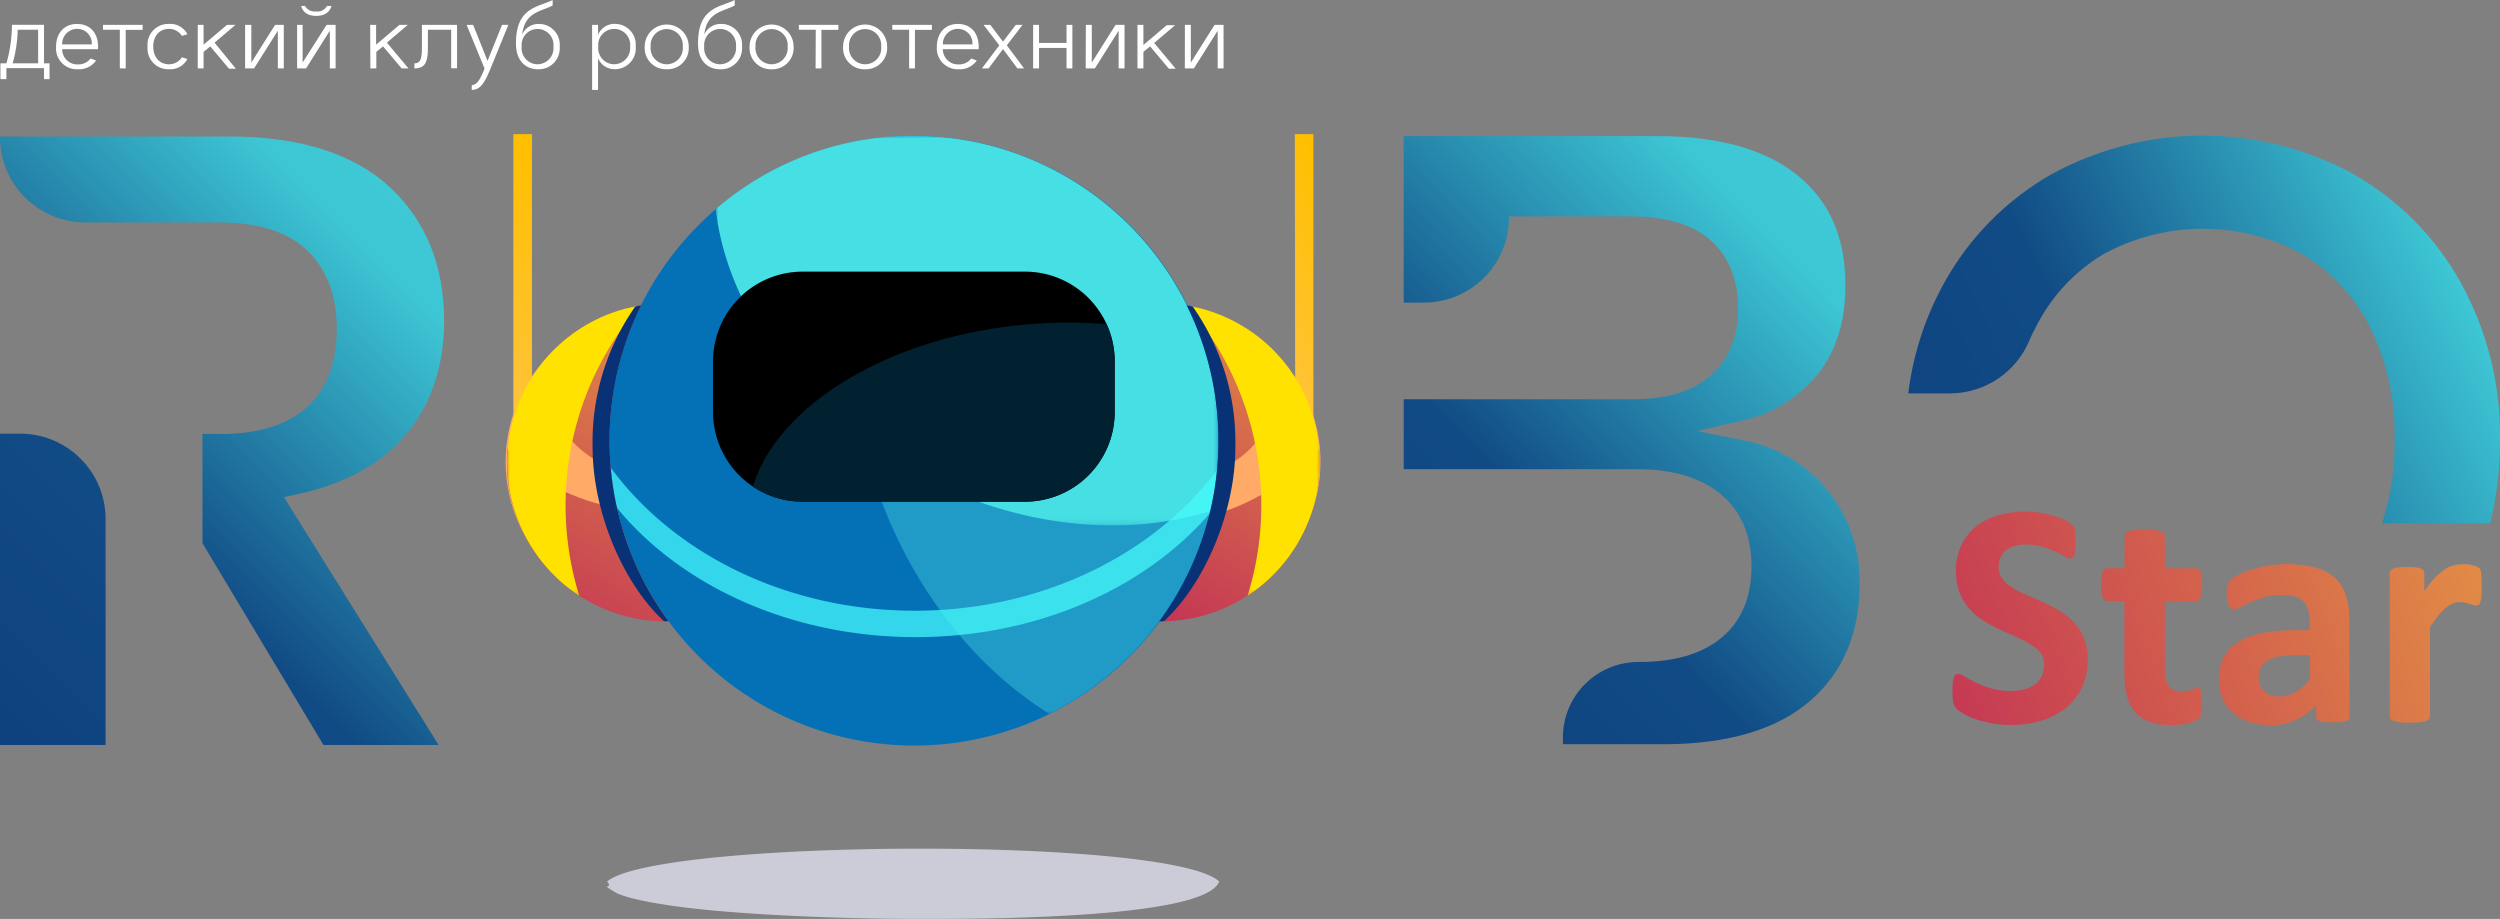 <?xml version="1.0" encoding="UTF-8"?> <svg xmlns="http://www.w3.org/2000/svg" xmlns:xlink="http://www.w3.org/1999/xlink" viewBox="0 0 454.39 167.02"><rect x="0" y="0" width="454.39" height="167.02" fill="#808080" stroke="none"/> <defs> <style>.cls-1{fill:url(#Безымянный_градиент_11);}.cls-2{fill:url(#Безымянный_градиент_11-2);}.cls-3{fill:url(#Безымянный_градиент_11-3);}.cls-4{fill:url(#Безымянный_градиент_12);}.cls-5,.cls-6{fill:none;}.cls-6{clip-rule:evenodd;}.cls-7{clip-path:url(#clip-path);}.cls-8{fill:url(#Безымянный_градиент_7);}.cls-9{clip-path:url(#clip-path-2);}.cls-10{fill:url(#Безымянный_градиент_4);}.cls-11{clip-path:url(#clip-path-3);}.cls-12{fill:url(#Безымянный_градиент_4-2);}.cls-13{clip-path:url(#clip-path-4);}.cls-14{fill:url(#Безымянный_градиент_4-3);}.cls-15{fill:#ffaa67;}.cls-15,.cls-24,.cls-26,.cls-28,.cls-29,.cls-31,.cls-33,.cls-34,.cls-35,.cls-36{fill-rule:evenodd;}.cls-16{clip-path:url(#clip-path-5);}.cls-17{fill:url(#Безымянный_градиент_7-2);}.cls-18{clip-path:url(#clip-path-6);}.cls-19{fill:url(#Безымянный_градиент_8);}.cls-20{clip-path:url(#clip-path-7);}.cls-21{fill:url(#Безымянный_градиент_7-3);}.cls-22{clip-path:url(#clip-path-8);}.cls-23{fill:url(#Безымянный_градиент_8-2);}.cls-24{fill:#0471b6;}.cls-25{mask:url(#mask);}.cls-26{fill:#209bc7;}.cls-27{mask:url(#mask-2);}.cls-28{fill:#46dfe4;}.cls-30{mask:url(#mask-3);}.cls-31{fill:#ffe200;}.cls-32{mask:url(#mask-4);}.cls-33{fill:#022130;}.cls-34{fill:#46fefe;opacity:0.72;}.cls-35{fill:#083275;}.cls-36{fill:#ccccd8;}.cls-37{fill:#fff;}</style> <linearGradient id="Безымянный_градиент_11" x1="-140.71" y1="327.1" x2="-204.35" y2="354.48" gradientTransform="translate(348.22 -258.29)" gradientUnits="userSpaceOnUse"> <stop offset="0" stop-color="#fff"></stop> <stop offset="1"></stop> </linearGradient> <linearGradient id="Безымянный_градиент_11-2" x1="-133.06" y1="335.15" x2="-159.65" y2="366.14" gradientTransform="translate(323.82 -292.54)" xlink:href="#Безымянный_градиент_11"></linearGradient> <linearGradient id="Безымянный_градиент_11-3" x1="-152.28" y1="360.63" x2="-192.5" y2="362.06" gradientTransform="translate(409.54 -279.77)" xlink:href="#Безымянный_градиент_11"></linearGradient> <linearGradient id="Безымянный_градиент_12" x1="-208.97" y1="354.67" x2="-166.36" y2="365.62" gradientTransform="translate(285.91 -279.77)" gradientUnits="userSpaceOnUse"> <stop offset="0" stop-color="#fff"></stop> <stop offset="0.1" stop-color="#d9d9d9"></stop> <stop offset="0.29" stop-color="#989898"></stop> <stop offset="0.47" stop-color="#626262"></stop> <stop offset="0.63" stop-color="#383838"></stop> <stop offset="0.78" stop-color="#191919"></stop> <stop offset="0.91" stop-color="#070707"></stop> <stop offset="1"></stop> </linearGradient> <clipPath id="clip-path"> <path class="cls-5" d="M451.05,106.69c0,.7,0,1.28-.06,1.72a5.31,5.31,0,0,1-.16,1,1.15,1.15,0,0,1-.31.52.77.77,0,0,1-.49.14,1.53,1.53,0,0,1-.52-.1l-.66-.22c-.24-.08-.51-.15-.79-.22a4.25,4.25,0,0,0-1-.1,3.17,3.17,0,0,0-1.22.25,5.07,5.07,0,0,0-1.27.78,9.52,9.52,0,0,0-1.37,1.39,23.22,23.22,0,0,0-1.53,2.15v16.2a.79.79,0,0,1-.18.51,1.3,1.3,0,0,1-.59.36,5.81,5.81,0,0,1-1.12.22,17.3,17.3,0,0,1-1.77.07,17.51,17.51,0,0,1-1.78-.07,5.54,5.54,0,0,1-1.11-.22,1.28,1.28,0,0,1-.6-.36.79.79,0,0,1-.18-.51v-26a.84.84,0,0,1,.15-.5,1,1,0,0,1,.52-.37,4.68,4.68,0,0,1,1-.22,12.57,12.57,0,0,1,1.5-.07,13.08,13.08,0,0,1,1.54.07,3.93,3.93,0,0,1,.95.22,1.1,1.1,0,0,1,.48.37.84.84,0,0,1,.15.5v3.24a19.9,19.9,0,0,1,1.91-2.39,11.46,11.46,0,0,1,1.72-1.5,5.29,5.29,0,0,1,1.64-.77,6,6,0,0,1,1.63-.22,7.7,7.7,0,0,1,.81,0,7.83,7.83,0,0,1,.91.15,7.48,7.48,0,0,1,.81.23,1.63,1.63,0,0,1,.52.28,1.12,1.12,0,0,1,.23.32,2.45,2.45,0,0,1,.13.48,9.11,9.11,0,0,1,.09.92c0,.4,0,1,0,1.64m-31.2,12.51h-2.79a16.06,16.06,0,0,0-3,.25,5.72,5.72,0,0,0-2,.8,3.1,3.1,0,0,0-1.14,1.26,3.73,3.73,0,0,0-.37,1.7,3.29,3.29,0,0,0,1,2.56,4.07,4.07,0,0,0,2.86.93,5.27,5.27,0,0,0,2.83-.78,11.69,11.69,0,0,0,2.63-2.3Zm7.21,11.14a.78.78,0,0,1-.28.63,2,2,0,0,1-.93.34,17.72,17.72,0,0,1-3.76,0,1.61,1.61,0,0,1-.85-.34.82.82,0,0,1-.24-.63v-2.07a11.81,11.81,0,0,1-3.66,2.66,10.56,10.56,0,0,1-4.55,1,12.67,12.67,0,0,1-3.79-.54,8.6,8.6,0,0,1-3-1.6,7.24,7.24,0,0,1-2-2.63,8.89,8.89,0,0,1-.7-3.66,8.46,8.46,0,0,1,.88-3.95,7.34,7.34,0,0,1,2.66-2.77,13,13,0,0,1,4.36-1.6,31.09,31.09,0,0,1,6.07-.53h2.53V113a8.67,8.67,0,0,0-.24-2.15,3.5,3.5,0,0,0-.82-1.52,3.35,3.35,0,0,0-1.51-.91,8.13,8.13,0,0,0-2.33-.29,12,12,0,0,0-3.27.41,19.49,19.49,0,0,0-2.54.9c-.74.33-1.35.64-1.85.91a2.69,2.69,0,0,1-1.2.41.83.83,0,0,1-.56-.2,1.45,1.45,0,0,1-.41-.59,3.88,3.88,0,0,1-.25-.93,7.64,7.64,0,0,1-.09-1.21,5.33,5.33,0,0,1,.15-1.43,2.19,2.19,0,0,1,.55-1,5.33,5.33,0,0,1,1.43-.92,14.76,14.76,0,0,1,2.38-.94,20.32,20.32,0,0,1,3-.72,19.19,19.19,0,0,1,3.33-.28,19.85,19.85,0,0,1,5.23.6,8.68,8.68,0,0,1,3.55,1.84,7.05,7.05,0,0,1,2.05,3.18,15,15,0,0,1,.63,4.62Zm-26.8-2.64a8.89,8.89,0,0,1-.16,2,2.16,2.16,0,0,1-.42,1,2.09,2.09,0,0,1-.77.49,6.53,6.53,0,0,1-1.2.38,11.67,11.67,0,0,1-1.48.25,14.52,14.52,0,0,1-1.62.09,11.58,11.58,0,0,1-3.78-.56,6.32,6.32,0,0,1-2.65-1.7,7,7,0,0,1-1.54-2.9,15.21,15.21,0,0,1-.5-4.13V109.25H383a.93.93,0,0,1-.84-.69,6.24,6.24,0,0,1-.3-2.29,11.44,11.44,0,0,1,.07-1.43,3.49,3.49,0,0,1,.23-.93,1.05,1.05,0,0,1,.37-.47.84.84,0,0,1,.5-.15h3.12V97.48a.92.92,0,0,1,.16-.53,1.23,1.23,0,0,1,.59-.38,4.39,4.39,0,0,1,1.14-.24,17.43,17.43,0,0,1,1.77-.07,17.64,17.64,0,0,1,1.78.07,4.3,4.3,0,0,1,1.13.24,1.25,1.25,0,0,1,.58.38.87.87,0,0,1,.18.53v5.81h5.63a.85.85,0,0,1,.51.15,1.11,1.11,0,0,1,.36.47,3.53,3.53,0,0,1,.22.93,11.44,11.44,0,0,1,.07,1.43,6.51,6.51,0,0,1-.29,2.29q-.29.69-.84.69h-5.66v12.19a6.15,6.15,0,0,0,.66,3.19,2.63,2.63,0,0,0,2.39,1.06,4.71,4.71,0,0,0,1-.1,6.43,6.43,0,0,0,.83-.24c.24-.08.44-.16.61-.23a1.33,1.33,0,0,1,.45-.09.69.69,0,0,1,.34.09.78.78,0,0,1,.24.41,8.25,8.25,0,0,1,.16.83A9.83,9.83,0,0,1,400.26,127.7Zm-20.77-7.77a11.69,11.69,0,0,1-1.1,5.21,11,11,0,0,1-3,3.74,13.23,13.23,0,0,1-4.43,2.25,19.87,19.87,0,0,1-9,.43,21.93,21.93,0,0,1-3-.78,12.09,12.09,0,0,1-2.14-1,6.41,6.41,0,0,1-1.24-.88,2.32,2.32,0,0,1-.54-1.1,9.77,9.77,0,0,1-.16-2c0-.61,0-1.1.06-1.51a4.35,4.35,0,0,1,.19-1,1.18,1.18,0,0,1,.35-.54.82.82,0,0,1,.51-.16,2.35,2.35,0,0,1,1.15.49c.5.32,1.14.67,1.91,1.06a16.34,16.34,0,0,0,2.79,1.06,12.82,12.82,0,0,0,3.75.49,8.75,8.75,0,0,0,2.5-.33,5.62,5.62,0,0,0,1.88-.94,4,4,0,0,0,1.19-1.5,5,5,0,0,0,.4-2,3.47,3.47,0,0,0-.69-2.19A6.78,6.78,0,0,0,369,117.1a18.34,18.34,0,0,0-2.55-1.34c-.94-.42-1.93-.85-2.94-1.32a25.25,25.25,0,0,1-2.94-1.59,11.51,11.51,0,0,1-2.55-2.11,9.9,9.9,0,0,1-1.83-2.93,10.51,10.51,0,0,1-.69-4,10.72,10.72,0,0,1,1-4.76,9.82,9.82,0,0,1,2.7-3.4,11.48,11.48,0,0,1,4-2,17.44,17.44,0,0,1,4.91-.67,17.25,17.25,0,0,1,2.67.21,17.7,17.7,0,0,1,2.5.55,14,14,0,0,1,2.07.78,5.2,5.2,0,0,1,1.19.74,2,2,0,0,1,.39.48,2.4,2.4,0,0,1,.17.55,5.23,5.23,0,0,1,.1.84q0,.51,0,1.26c0,.56,0,1,0,1.42a5.37,5.37,0,0,1-.15,1,1.1,1.1,0,0,1-.28.54.73.73,0,0,1-.52.18,2.44,2.44,0,0,1-1-.41c-.47-.26-1-.56-1.72-.89a15.65,15.65,0,0,0-2.36-.86,10.15,10.15,0,0,0-2.94-.4,6.89,6.89,0,0,0-2.19.31,4.52,4.52,0,0,0-1.55.84,3.39,3.39,0,0,0-.93,1.29,4.15,4.15,0,0,0-.31,1.6,3.49,3.49,0,0,0,.69,2.17,6.49,6.49,0,0,0,1.83,1.63,19.37,19.37,0,0,0,2.62,1.33c1,.42,1.95.87,3,1.33a26.42,26.42,0,0,1,3,1.58,12.53,12.53,0,0,1,2.61,2.13,9.79,9.79,0,0,1,1.83,2.91A10,10,0,0,1,379.49,119.93Z"></path> </clipPath> <linearGradient id="Безымянный_градиент_7" x1="524.9" y1="68.82" x2="320.63" y2="141.83" gradientUnits="userSpaceOnUse"> <stop offset="0" stop-color="#f8ce3a"></stop> <stop offset="1" stop-color="#bb1b59"></stop> </linearGradient> <clipPath id="clip-path-2"> <path class="cls-6" d="M427.84,31.68a57.29,57.29,0,0,0-55,0,51.33,51.33,0,0,0-19.43,19.66,55.22,55.22,0,0,0-6.57,20.16h7.68a15.66,15.66,0,0,0,14.35-9.67c.3-.71.62-1.4,1-2.08a32.35,32.35,0,0,1,12.33-13.49,37.69,37.69,0,0,1,36.38,0,32.29,32.29,0,0,1,12.33,13.49A44.46,44.46,0,0,1,435.23,80a47.83,47.83,0,0,1-2.29,15.15H452.6A62.69,62.69,0,0,0,454.39,80a57.53,57.53,0,0,0-7.13-28.63,51.24,51.24,0,0,0-19.42-19.66"></path> </clipPath> <linearGradient id="Безымянный_градиент_4" x1="268.25" y1="123.15" x2="534.52" y2="-4.14" gradientUnits="userSpaceOnUse"> <stop offset="0" stop-color="#083275"></stop> <stop offset="0.42" stop-color="#114b85"></stop> <stop offset="0.65" stop-color="#3dc6d4"></stop> <stop offset="1" stop-color="#46dfe4"></stop> </linearGradient> <clipPath id="clip-path-3"> <path class="cls-6" d="M0,135.42H19.19V94.33A15.51,15.51,0,0,0,3.68,78.82H0ZM54.15,89.81c8.61-1.86,15.27-5.57,19.77-11s6.8-12.36,6.8-20.53c0-10-3.32-18.16-9.86-24.25s-16.38-9.22-29.13-9.22H0v.12a15.5,15.5,0,0,0,15.5,15.5H39.8c7.16,0,12.57,1.72,16.08,5.13s5.33,8.18,5.33,14.18c0,10.25-5,16.66-14.56,18.55a33.93,33.93,0,0,1-5.6.58c-.4,0-.83,0-1.25,0h-3V98.73l22,36.69H79.73L51.61,90.36Z"></path> </clipPath> <linearGradient id="Безымянный_градиент_4-2" x1="-58.81" y1="179.26" x2="141.01" y2="-20.56" xlink:href="#Безымянный_градиент_4"></linearGradient> <clipPath id="clip-path-4"> <path class="cls-6" d="M312.78,89.84c3.7,3.07,5.57,7.48,5.57,13.11s-1.85,10-5.51,13-8.63,4.37-15.07,4.37a13.7,13.7,0,0,0-13.7,13.7v1.25H302.3c11.69,0,20.67-2.66,26.71-7.89S338,115,338,106a26.14,26.14,0,0,0-5.81-16.87A25.78,25.78,0,0,0,316.65,80l-8.15-1.66,8.1-1.89a24.44,24.44,0,0,0,13.66-8.28c3.42-4.17,5.15-9.65,5.15-16.31,0-8.67-2.82-15.19-8.62-19.93s-14.43-7.19-25.46-7.19h-46.2V55h3.67a15.48,15.48,0,0,0,15.48-15.49v-.18h22c6.47,0,11.39,1.47,14.63,4.35s5,7.09,5,12.35-1.71,9.42-5.07,12.31-8.1,4.23-14.22,4.23H255.13V85.28h42.48c6.43,0,11.53,1.53,15.17,4.56"></path> </clipPath> <linearGradient id="Безымянный_градиент_4-3" x1="194.75" y1="179.04" x2="399.88" y2="-20.54" xlink:href="#Безымянный_градиент_4"></linearGradient> <clipPath id="clip-path-5"> <path class="cls-6" d="M99.1,65.27a28.8,28.8,0,0,1,17.39-9.76,55.25,55.25,0,0,0-5.73,24.59c0,1.61.06,3.21.2,4.79a18.38,18.38,0,0,1-11.89-17.5c0-3,0-.25,0-2.12m22.42,47.67H121a28.89,28.89,0,0,1-28.87-28.9q0-1.3.12-2.58c2.87,5.37,13.77,10,19.81,10.8A50.88,50.88,0,0,0,121.52,112.94Z"></path> </clipPath> <linearGradient id="Безымянный_градиент_7-2" x1="144.06" y1="19.99" x2="81.72" y2="127.6" xlink:href="#Безымянный_градиент_7"></linearGradient> <clipPath id="clip-path-6"> <polygon class="cls-6" points="93.31 24.38 96.7 24.38 96.7 68.51 93.31 75.59 93.31 24.38"></polygon> </clipPath> <linearGradient id="Безымянный_градиент_8" x1="105.39" y1="44.75" x2="84.63" y2="55.21" gradientUnits="userSpaceOnUse"> <stop offset="0" stop-color="#ffbf00"></stop> <stop offset="1" stop-color="#ffc339"></stop> </linearGradient> <clipPath id="clip-path-7"> <path class="cls-6" d="M232.94,65.27a28.79,28.79,0,0,0-17.4-9.76c3.68,7.41,5.74,19.37,5.74,24.59s.05,3.74-.09,5.32C228.1,83,233,75.54,233,67.39c0-3,0-.25,0-2.12m-22.43,47.67H211a28.88,28.88,0,0,0,28.86-28.9c0-.87,0-1.73-.11-2.58-2.39,4.47-15.54,12.2-19.9,11.88C218.21,101.32,215.17,106.62,210.51,112.94Z"></path> </clipPath> <linearGradient id="Безымянный_градиент_7-3" x1="262.4" y1="19.99" x2="200.06" y2="127.6" xlink:href="#Безымянный_градиент_7"></linearGradient> <clipPath id="clip-path-8"> <polygon class="cls-6" points="238.73 24.38 235.34 24.38 235.4 68.61 238.73 75.99 238.73 24.38"></polygon> </clipPath> <linearGradient id="Безымянный_градиент_8-2" x1="247.45" y1="44.97" x2="226.63" y2="55.38" xlink:href="#Безымянный_градиент_8"></linearGradient> <mask id="mask" x="154.48" y="24.69" width="66.96" height="105.05" maskUnits="userSpaceOnUse"> <rect class="cls-1" x="154.48" y="24.69" width="66.96" height="105.05"></rect> </mask> <mask id="mask-2" x="130.08" y="24.69" width="91.37" height="70.81" maskUnits="userSpaceOnUse"> <rect class="cls-2" x="130.08" y="24.69" width="91.37" height="70.81"></rect> </mask> <mask id="mask-3" x="215.81" y="55.55" width="24.06" height="52.71" maskUnits="userSpaceOnUse"> <rect class="cls-3" x="215.81" y="55.55" width="24.06" height="52.71"></rect> </mask> <mask id="mask-4" x="92.17" y="55.55" width="24.06" height="52.71" maskUnits="userSpaceOnUse"> <rect class="cls-4" x="92.17" y="55.55" width="24.06" height="52.71"></rect> </mask> </defs> <g id="Слой_2" data-name="Слой 2"> <g id="Слой_1-2" data-name="Слой 1"> <g class="cls-7"> <rect class="cls-8" x="354.88" y="92.92" width="96.17" height="38.97"></rect> </g> <g class="cls-9"> <rect class="cls-10" x="346.81" y="24.64" width="107.58" height="70.49"></rect> </g> <g class="cls-11"> <rect class="cls-12" y="24.76" width="80.72" height="110.65"></rect> </g> <g class="cls-13"> <rect class="cls-14" x="255.13" y="24.73" width="82.87" height="110.53"></rect> </g> <path class="cls-15" d="M122.75,54.84c17,0,30.85,13,30.85,29.05s-13.81,29.05-30.85,29.05-30.85-13-30.85-29,13.81-29,30.85-29"></path> <g class="cls-16"> <rect class="cls-17" x="92.17" y="55.51" width="29.35" height="57.44"></rect> </g> <g class="cls-18"> <rect class="cls-19" x="93.31" y="24.38" width="3.38" height="51.21"></rect> </g> <path class="cls-15" d="M209.16,54.84c17,0,30.85,13,30.85,29.05s-13.81,29.05-30.85,29.05-30.85-13-30.85-29,13.81-29,30.85-29"></path> <g class="cls-20"> <rect class="cls-21" x="210.51" y="55.51" width="29.35" height="57.44"></rect> </g> <g class="cls-22"> <rect class="cls-23" x="235.34" y="24.38" width="3.38" height="51.61"></rect> </g> <path class="cls-24" d="M166.1,24.69A55.41,55.41,0,1,1,110.76,80.1,55.37,55.37,0,0,1,166.1,24.69"></path> <g class="cls-25"> <path class="cls-26" d="M166.1,24.69a55.43,55.43,0,0,1,24.62,105.05C177,121.22,165.24,106.4,159,87.66c-7.79-23.3-5.13-46.87,5.28-62.94q.91,0,1.83,0"></path> </g> <g class="cls-27"> <path class="cls-28" d="M166.1,24.69A55.44,55.44,0,0,1,220,92.85c-15.44,4.91-34.89,3.1-52.89-6.36C145.81,75.3,132.2,56.38,130.08,38a55.08,55.08,0,0,1,36-13.34"></path> </g> <path class="cls-29" d="M145.85,49.37h40.49A16.31,16.31,0,0,1,202.6,65.63v9.3a16.3,16.3,0,0,1-16.26,16.25H145.85A16.29,16.29,0,0,1,129.6,74.93v-9.3a16.3,16.3,0,0,1,16.25-16.26"></path> <g class="cls-30"> <path class="cls-31" d="M226.76,108.27a28.92,28.92,0,0,0-10.95-52.72,55.59,55.59,0,0,1,10.95,52.72"></path> </g> <g class="cls-32"> <path class="cls-31" d="M105.28,108.27a28.92,28.92,0,0,1,11-52.72,55.59,55.59,0,0,0-11,52.72"></path> </g> <path class="cls-33" d="M201.15,58.94a16.1,16.1,0,0,1,1.45,6.69v9.3a16.3,16.3,0,0,1-16.26,16.25H145.85a16.08,16.08,0,0,1-9-2.72c4.36-14.48,23.94-26.87,48.51-29.37a85,85,0,0,1,15.76-.15"></path> <path class="cls-34" d="M221.19,85.42a56.1,56.1,0,0,1-1.34,7.93c-11.75,13.57-31.29,22.45-53.42,22.45-22.71,0-42.7-9.35-54.33-23.53A55.73,55.73,0,0,1,111,85c11.48,15.62,31.94,26,55.26,26,23.13,0,43.43-10.22,55-25.61"></path> <path class="cls-35" d="M121.51,112.92l-.8,0c-7.56-6.91-13-20.08-13-31.56a42.9,42.9,0,0,1,7.75-25.65c.36-.09.72-.16,1.09-.23a55.52,55.52,0,0,0,5,57.48"></path> <path class="cls-35" d="M210.73,112.92l.8,0c7.56-6.91,13-20.08,13-31.56a42.9,42.9,0,0,0-7.75-25.65c-.36-.09-.73-.16-1.09-.23a55.52,55.52,0,0,1-5,57.48"></path> <path class="cls-36" d="M110.35,160.22c1.32,1.62-1.85,0,1.83,2.17a22.47,22.47,0,0,0,3.21,1c2.35.55,4.11.84,6.52,1.2,11.89,1.76,32.23,2.42,44,2.42,7.8,0,53.14.39,55.68-6.8-8.89-8.2-102.09-7.69-111.24,0"></path> <path class="cls-37" d="M215.35,12.43H217l4.32-6.85v6.85h1.07V4.52h-1.63l-4.32,6.85V4.52h-1.08Zm-8.61,0h1.08v-3l1.22-1,3.41,4.06h1.24l-3.91-4.68,3.8-3.23h-1.52l-4.24,3.6V4.52h-1.08Zm-9.41,0H199l4.32-6.85v6.85h1.07V4.52h-1.63l-4.32,6.85V4.52h-1.08Zm-9.55,0h1.07V8.71h5v3.72h1.06V4.52h-1.06V7.8h-5V4.52h-1.07Zm-9.31,0h1.22l2.61-3.51,2.62,3.51h1.21L183,8.24l2.85-3.72h-1.22L182.3,7.57,180,4.52h-1.23l2.86,3.72Zm-1.72-4.36h-5.38a2.75,2.75,0,0,1,2.73-2.82A2.63,2.63,0,0,1,176.75,8.07Zm-5.38.87h6.51c.15-3.1-1.6-4.59-3.78-4.59-2.43,0-3.82,1.81-3.82,4.11a3.81,3.81,0,0,0,4,4.13A3.76,3.76,0,0,0,177.54,11l-1-.37a2.83,2.83,0,0,1-2.32,1.08A2.76,2.76,0,0,1,171.37,8.94Zm-6.13,3.49h1.06v-7h3.08V4.52h-7.2v.89h3.06Zm-8-.75a2.94,2.94,0,0,1-2.92-3.22,2.93,2.93,0,1,1,5.84,0A2.93,2.93,0,0,1,157.28,11.68Zm0,.91a3.86,3.86,0,0,0,4-4.13,4,4,0,1,0-8,0A3.86,3.86,0,0,0,157.28,12.59Zm-9-.16h1.06v-7h3.08V4.52H145.2v.89h3.07Zm-8-.75a2.94,2.94,0,0,1-2.92-3.22,2.93,2.93,0,1,1,5.84,0A2.94,2.94,0,0,1,140.31,11.68Zm0,.91a3.86,3.86,0,0,0,4-4.13,4,4,0,1,0-8,0A3.86,3.86,0,0,0,140.31,12.59Zm-9.48-.91A2.91,2.91,0,0,1,128,8.46a2.9,2.9,0,1,1,5.77,0A2.93,2.93,0,0,1,130.83,11.68ZM133.54,1V0c-2.61,1.34-6.7,1.24-6.67,7.93,0,3.11,1.76,4.66,4,4.66a3.82,3.82,0,0,0,4-4.13A3.78,3.78,0,0,0,131,4.35a3.24,3.24,0,0,0-3,1.94C128.48,2.19,131.27,2.17,133.54,1ZM121.18,11.68a2.94,2.94,0,0,1-2.92-3.22,2.93,2.93,0,1,1,5.84,0A2.93,2.93,0,0,1,121.18,11.68Zm0,.91a3.86,3.86,0,0,0,4-4.13,4,4,0,1,0-8,0A3.86,3.86,0,0,0,121.18,12.59Zm-9.56-.91a2.92,2.92,0,0,1-2.88-3.22,2.91,2.91,0,1,1,5.79,0A2.94,2.94,0,0,1,111.62,11.68Zm-4,4.66h1.08V10.58a3.22,3.22,0,0,0,3,2,3.79,3.79,0,0,0,3.84-4.13,3.78,3.78,0,0,0-3.84-4.11,3.2,3.2,0,0,0-3,2V4.52h-1.08Zm-9.92-4.66a2.91,2.91,0,0,1-2.88-3.22,2.9,2.9,0,1,1,5.77,0A2.93,2.93,0,0,1,97.74,11.68ZM100.45,1V0c-2.61,1.34-6.7,1.24-6.67,7.93,0,3.11,1.76,4.66,4,4.66a3.82,3.82,0,0,0,3.95-4.13,3.78,3.78,0,0,0-3.83-4.11,3.24,3.24,0,0,0-3,1.94C95.4,2.19,98.19,2.17,100.45,1ZM85.74,16.34c1.6,0,2.37-1.34,3.43-3.91L92.4,4.52H91.25l-2.64,6.55L86,4.52H84.81l3.26,7.94c-.7,1.76-1.3,3-2.33,3ZM75.32,12.43c1.73,0,2.45-.85,2.45-3.58V5.41H82v7h1.07V4.52H76.69V8.45c0,2.23-.23,3.06-1.37,3.06Zm-8,0h1.08v-3l1.22-1L73,12.43h1.24L70.32,7.75l3.8-3.23H72.6l-4.24,3.6V4.52H67.28ZM54,12.43h1.63l4.32-6.85v6.85H61V4.52H59.36L55,11.37V4.52H54Zm.75-11.35S55,2.89,57.48,2.89s2.76-1.81,2.76-1.81h-.8a2,2,0,0,1-2,1,2,2,0,0,1-2-1ZM44.55,12.43h1.63L50.5,5.58v6.85h1.08V4.52H50l-4.32,6.85V4.52H44.55Zm-8.61,0H37v-3l1.22-1,3.41,4.06h1.24L39,7.75l3.8-3.23H41.26L37,8.12V4.52H35.94Zm-1.88-1.72-1-.29a2.76,2.76,0,0,1-2.35,1.26c-1.81,0-2.86-1.41-2.86-3.22s1.05-3.21,2.86-3.21a2.76,2.76,0,0,1,2.35,1.27l1-.29a3.48,3.48,0,0,0-3.32-1.88,3.78,3.78,0,0,0-3.92,4.11,3.78,3.78,0,0,0,3.92,4.13A3.49,3.49,0,0,0,34.06,10.71ZM21.78,12.43h1.07v-7h3.08V4.52H18.72v.89h3.06Zm-5.1-4.36H11.3A2.73,2.73,0,0,1,14,5.25,2.63,2.63,0,0,1,16.68,8.07Zm-5.38.87h6.51C18,5.84,16.21,4.35,14,4.35c-2.43,0-3.81,1.81-3.81,4.11a3.8,3.8,0,0,0,4,4.13A3.74,3.74,0,0,0,17.46,11l-1-.37a2.81,2.81,0,0,1-2.31,1.08A2.76,2.76,0,0,1,11.3,8.94Zm-9,2.57a24.48,24.48,0,0,0,.92-6.1H6.93v6.1ZM.08,14.38H1.16v-2H8v2H9V11.51H8v-7H2.17a25.93,25.93,0,0,1-1,7H.08Z"></path> </g> </g> </svg> 